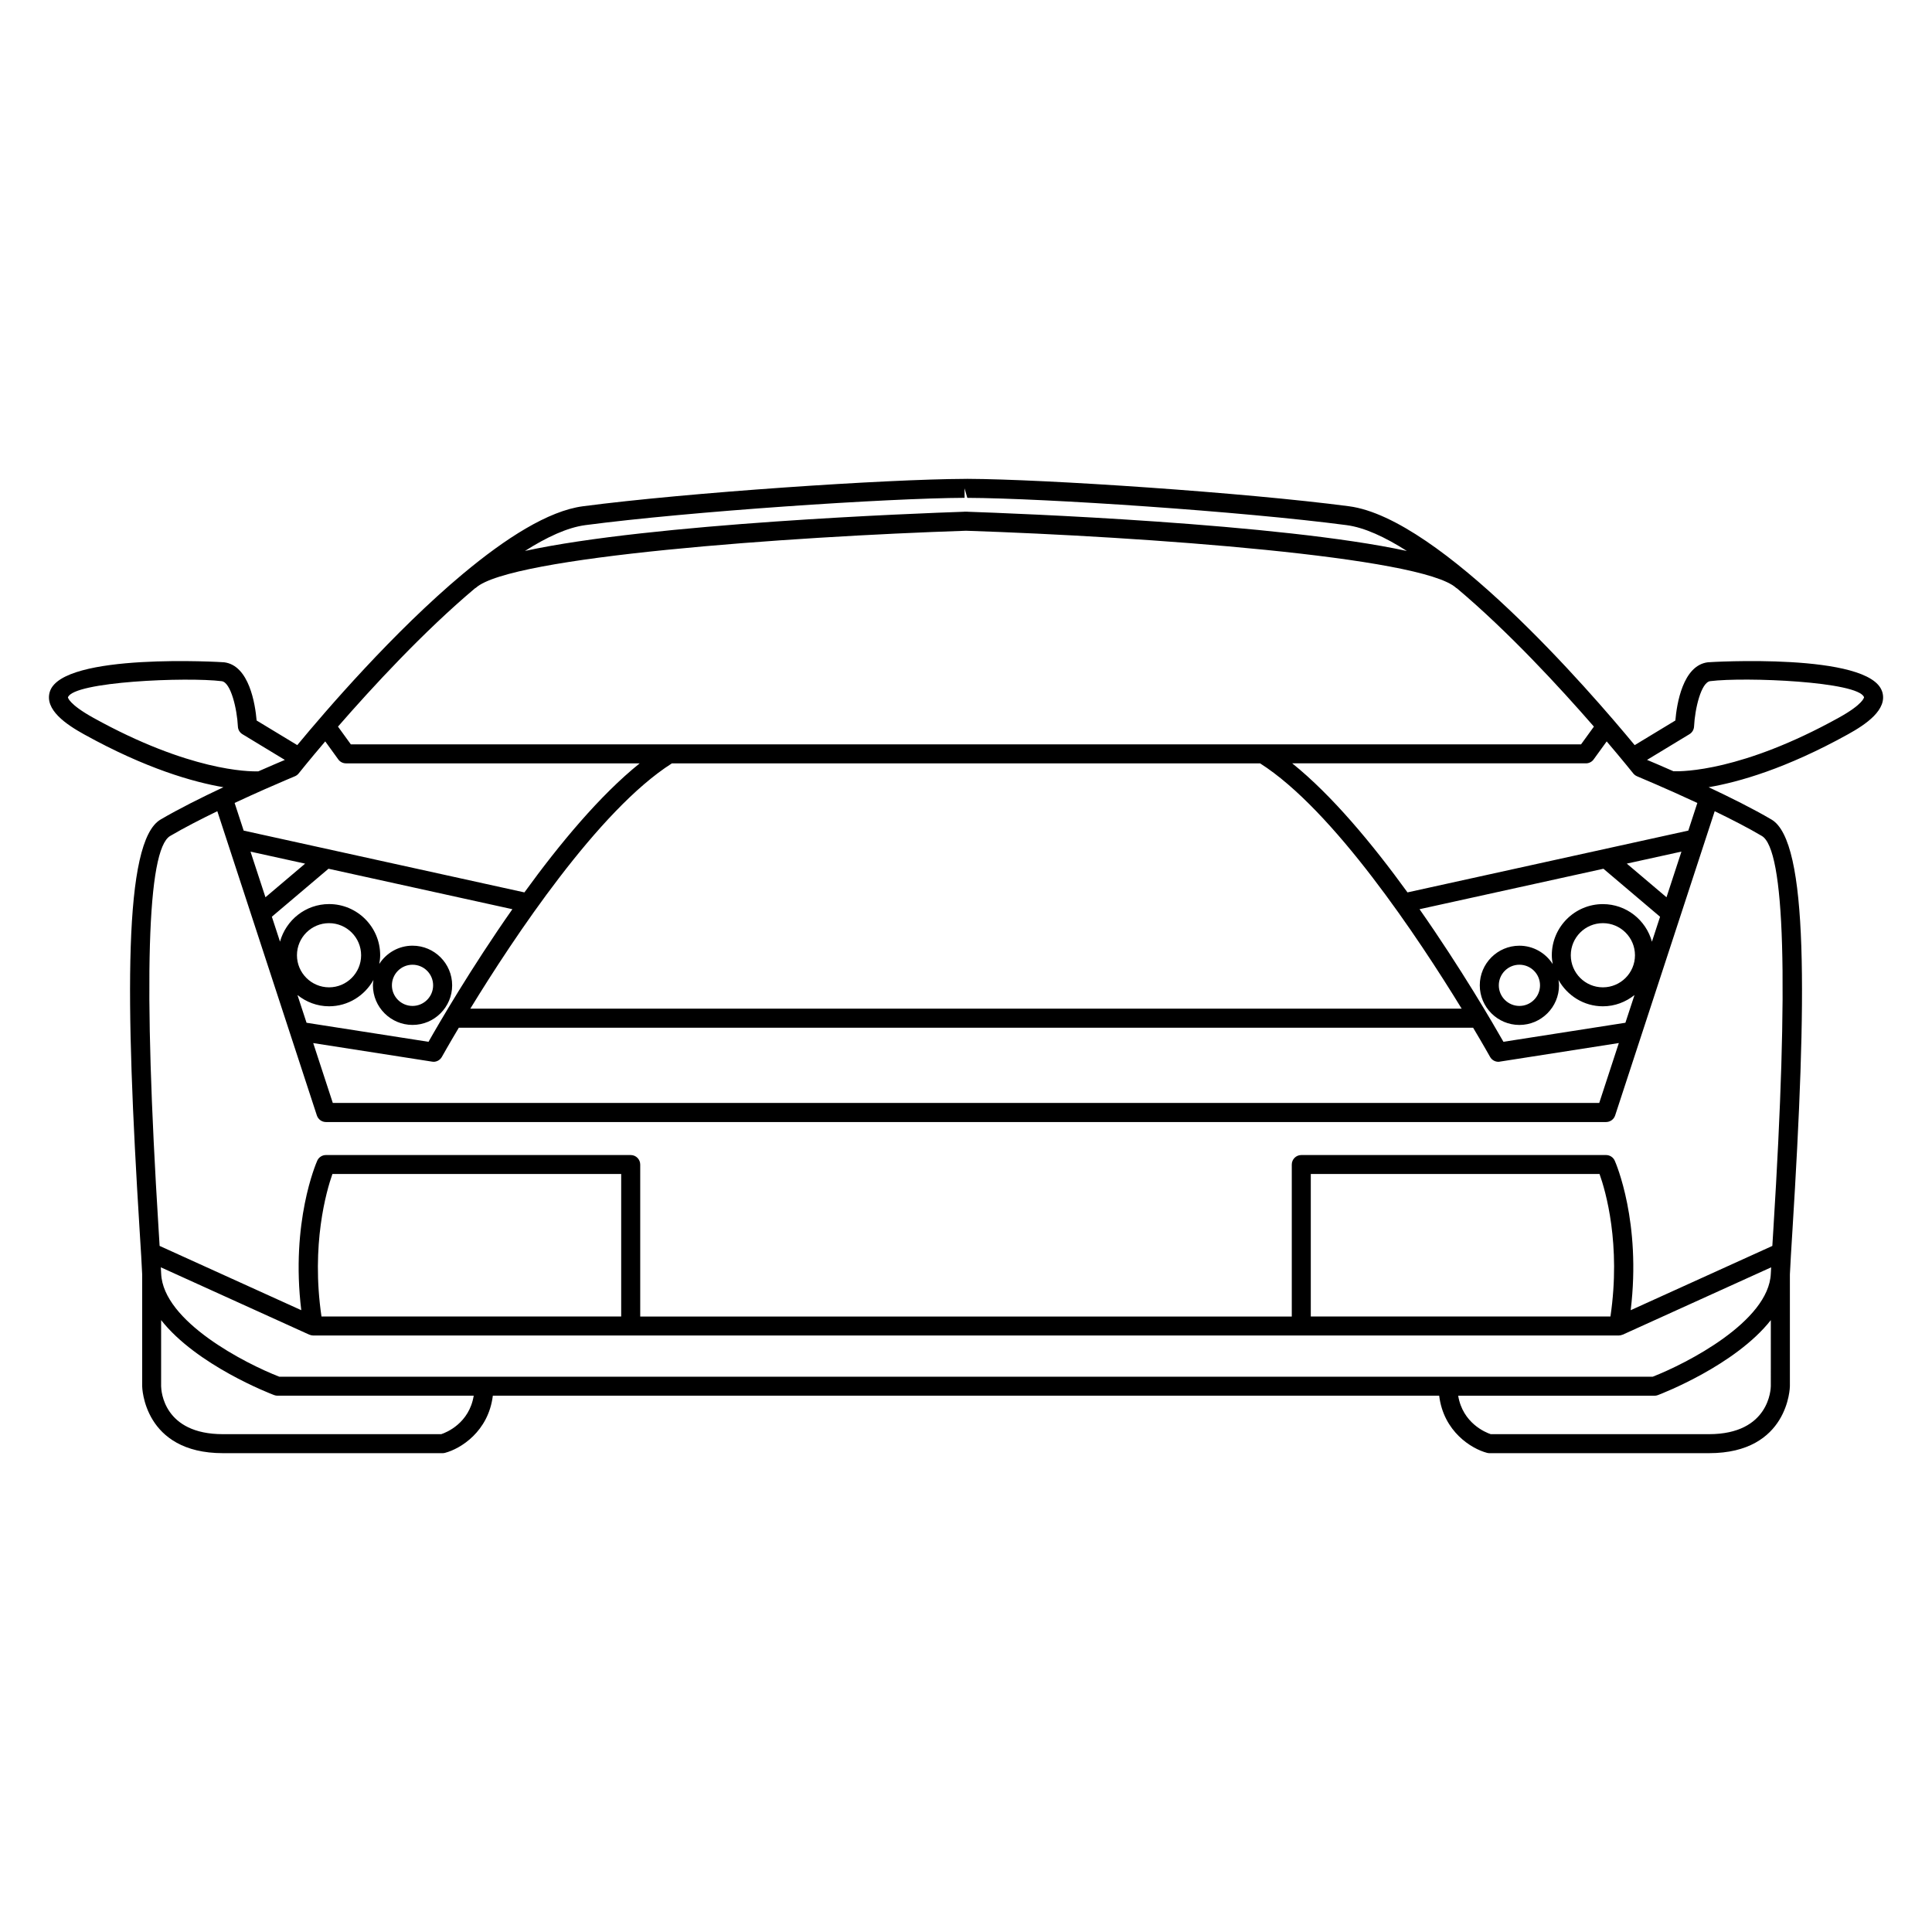 <?xml version="1.0" encoding="UTF-8"?>
<!-- Uploaded to: ICON Repo, www.iconrepo.com, Generator: ICON Repo Mixer Tools -->
<svg fill="#000000" width="800px" height="800px" version="1.1" viewBox="144 144 512 512" xmlns="http://www.w3.org/2000/svg">
 <path d="m642.77 327.24c-3.375-10.352-45.758-7.785-46.18-7.727-6.66 0.832-8.242 11.16-8.602 15.426l-10.781 6.531c-12.043-14.566-51.461-60.117-75.695-63.305-27.688-3.637-80.453-7.18-101.13-7.266-0.012 0-0.762 0.012-0.762 0.012-20.652 0.074-73.406 3.613-101.14 7.254-9.168 1.203-20.516 8.496-31.73 17.855 0 0-0.004 0.004-0.012 0.004-18.43 15.395-36.477 36.395-43.961 45.438l-10.77-6.523c-0.367-4.266-1.945-14.594-8.602-15.426-0.402-0.055-42.809-2.625-46.18 7.727-1.57 4.828 4.418 8.801 9.059 11.371 16.395 9.082 28.914 12.641 36.918 14.008-5.688 2.672-11.805 5.715-16.66 8.57-9.863 5.812-9.352 47.699-5.547 108.81 0.328 5.148 0.574 9.227 0.68 11.719v29.648c0 0.18 0.332 17.738 21.426 17.738h58.211c0.215 0 0.434-0.031 0.641-0.09 4.102-1.078 11.48-5.633 12.652-15.145h250.79c1.16 9.516 8.551 14.066 12.66 15.145 0.207 0.059 0.422 0.09 0.641 0.09h58.219c21.098 0 21.422-17.551 21.422-17.75v-29.637c0.105-2.492 0.359-6.57 0.68-11.719 3.805-61.113 4.316-103-5.551-108.81-4.863-2.856-10.977-5.898-16.66-8.57 8-1.367 20.516-4.926 36.914-14.016 4.644-2.566 10.641-6.543 9.062-11.363zm-65.938 21.73c0.266 0.328 0.621 0.594 1.008 0.754 0.121 0.059 7.496 3.117 15.973 7.07l-2.394 7.324-74.418 16.375c-9.305-12.844-20.047-25.77-30.547-34.199h77.84c0.805 0 1.57-0.387 2.039-1.043l3.457-4.769c4.293 5.043 6.926 8.348 7.043 8.488zm-8.047 34.629c-7.457 0-13.539 6.074-13.539 13.543 0 0.801 0.105 1.578 0.238 2.348-1.863-2.918-5.125-4.867-8.828-4.867-5.789 0-10.5 4.711-10.5 10.5 0 5.789 4.711 10.5 10.5 10.5 5.777 0 10.5-4.711 10.5-10.5 0-0.5-0.086-0.957-0.141-1.43 2.312 4.141 6.699 6.988 11.77 6.988 3.18 0 6.062-1.145 8.375-2.984l-2.41 7.344-32.324 5.047c-2.707-4.766-11.227-19.426-22.234-35.137l48.734-10.723 15.008 12.723-2.156 6.606c-1.57-5.719-6.781-9.957-12.992-9.957zm8.5 13.551c0 4.684-3.809 8.504-8.504 8.504-4.695 0-8.504-3.82-8.504-8.504 0-4.691 3.809-8.504 8.504-8.504 4.695 0 8.5 3.809 8.504 8.504zm-25.164 7.973c0 3.012-2.445 5.461-5.461 5.461-3.012 0-5.461-2.449-5.461-5.461 0-3.019 2.449-5.461 5.461-5.461 3.016 0 5.461 2.445 5.461 5.461zm-320.92 5.555c5.066 0 9.445-2.836 11.766-6.977-0.066 0.473-0.141 0.938-0.141 1.414 0 5.785 4.711 10.5 10.5 10.5 5.793 0 10.5-4.715 10.5-10.5 0-5.785-4.711-10.5-10.5-10.5-3.703 0-6.949 1.941-8.816 4.84 0.133-0.754 0.238-1.527 0.238-2.324 0-7.461-6.07-13.543-13.539-13.543-6.219 0-11.418 4.238-13.004 9.961l-2.16-6.609 15.008-12.715 48.734 10.723c-11.02 15.707-19.527 30.371-22.227 35.141l-32.324-5.047-2.41-7.352c2.309 1.84 5.195 2.988 8.375 2.988zm-8.504-13.527c0-4.691 3.812-8.504 8.504-8.504 4.68 0 8.496 3.809 8.5 8.504 0 4.684-3.812 8.504-8.5 8.504-4.691-0.008-8.504-3.824-8.504-8.504zm25.164 7.973c0-3.019 2.449-5.461 5.461-5.461s5.461 2.445 5.461 5.461c0 3.012-2.449 5.461-5.461 5.461s-5.461-2.453-5.461-5.461zm-33.512-23.34-3.961-12.09 14.473 3.18zm107.71-35.484h155.88c19.453 12.363 41.969 46.305 53.418 65.008h-262.72c11.441-18.703 33.949-52.648 53.426-65.008zm-63.543 79.047c0.133 0.031 0.262 0.039 0.387 0.039 0.902 0 1.754-0.504 2.203-1.309 0.074-0.125 1.703-3.059 4.484-7.723h268.8c2.785 4.664 4.41 7.598 4.488 7.723 0.453 0.812 1.301 1.309 2.207 1.309 0.133 0 0.277-0.012 0.395-0.047l31.527-4.922-5.195 15.875-167.39 0.004c-0.016 0-0.031-0.012-0.051-0.012h-168.18l-5.188-15.859zm316.6-52.48 14.484-3.184-3.961 12.102zm-275.99-89.703c27.523-3.621 79.949-7.144 100.5-7.234l-0.012-2.519 0.734 2.527c20.512 0.082 72.922 3.594 100.5 7.227 4.727 0.621 10.188 3.148 15.984 6.848-33.656-7.32-104.34-9.977-116.42-10.395-0.051 0-0.086-0.023-0.133-0.023-0.082 0-0.203 0.004-0.289 0.012-0.086 0-0.211-0.004-0.289-0.012h-0.082c-0.051 0-0.09 0.023-0.137 0.023-12.332 0.418-82.777 3.078-116.36 10.387 5.801-3.691 11.277-6.219 15.996-6.84zm-29.27 16.766c0.082-0.059 0.18-0.09 0.258-0.156 9.094-8.242 82.48-13.543 129.88-15.121 47.398 1.578 120.78 6.879 129.87 15.121 0.074 0.074 0.172 0.102 0.25 0.152 13.598 11.438 27.285 26.285 36.289 36.633l-3.402 4.699h-326.03l-3.402-4.699c9.008-10.348 22.688-25.191 36.285-36.629zm-46.707 49.043c0.109-0.141 2.75-3.457 7.043-8.496l3.457 4.777c0.469 0.656 1.234 1.043 2.039 1.043h77.84c-10.5 8.43-21.246 21.352-30.551 34.199l-74.402-16.375-2.398-7.332c2.91-1.359 5.684-2.606 8.082-3.672 0.023-0.012 0.055-0.02 0.086-0.035 4.539-2 7.719-3.324 7.801-3.359 0.387-0.156 0.734-0.418 1.004-0.75zm-54.434-14.762c-6.523-3.617-6.707-5.394-6.711-5.394 1.395-4.211 31.574-5.441 40.762-4.293 2.394 0.301 4.051 7.297 4.281 12.02 0.039 0.836 0.488 1.598 1.211 2.031l11.234 6.812c-1.184 0.5-3.723 1.57-7.019 3.023-2.559 0.094-18.27-0.074-43.758-14.199zm92.219 189.86h-57.844c-15.723 0-16.367-11.438-16.391-12.707v-17.523c9.422 11.965 28.895 19.48 29.961 19.875 0.289 0.105 0.586 0.16 0.891 0.16h51.988c-1.184 7.281-7.215 9.742-8.605 10.195zm352.35-12.723c-0.012 0.523-0.258 12.723-16.395 12.723h-57.832c-1.367-0.453-7.426-2.934-8.621-10.184h51.992c0.312 0 0.621-0.055 0.902-0.16 1.066-0.398 20.531-7.914 29.957-19.879zm0-29.824c-0.527 12.695-22.383 23.852-31.32 27.328l-54.277-0.004c-0.012 0-0.012-0.004-0.02-0.004-0.012 0-0.02 0.004-0.031 0.004h-255.29c-0.012 0-0.016-0.004-0.023-0.004-0.012 0-0.016 0.004-0.023 0.004h-54.273c-8.938-3.465-30.793-14.609-31.32-27.328-0.02-0.484-0.051-1.074-0.086-1.668l39.332 17.844c0.023 0.012 0.051 0.004 0.074 0.016 0.301 0.121 0.625 0.211 0.957 0.211h346.02c0.332 0 0.66-0.09 0.957-0.211 0.023-0.012 0.055-0.004 0.086-0.016l39.328-17.84c-0.039 0.594-0.07 1.184-0.09 1.668zm-381.19-26.398h76.527v37.762l-79.426-0.004c-2.793-19.039 1.305-33.266 2.898-37.758zm259.28 37.762v-37.762h76.52c1.613 4.473 5.715 18.645 2.891 37.762l-79.41-0.004zm107.04-133.91c4.43 2.144 8.867 4.418 12.488 6.559 6.117 3.606 7.152 38.652 3.062 104.16-0.105 1.617-0.188 3.09-0.277 4.488l-37.539 17.035c2.84-23.312-3.914-38.938-4.223-39.625-0.402-0.91-1.316-1.496-2.301-1.496h-80.77c-1.391 0-2.519 1.133-2.519 2.519v40.281h-172.67v-40.281c0-1.387-1.129-2.519-2.519-2.519h-80.773c-0.992 0-1.898 0.586-2.301 1.496-0.309 0.699-7.078 16.312-4.231 39.621l-37.543-17.035c-0.086-1.391-0.176-2.856-0.273-4.484-4.09-65.504-3.059-100.55 3.062-104.15 3.637-2.141 8.074-4.418 12.504-6.57l26.379 80.625c0.344 1.039 1.309 1.75 2.398 1.75h339.26c1.082 0 2.066-0.711 2.402-1.75zm32.863-24.77c-25.641 14.203-41.352 14.273-43.797 14.184-3.273-1.445-5.809-2.519-6.996-3.012l11.246-6.816c0.715-0.434 1.168-1.195 1.211-2.035 0.227-4.727 1.879-11.715 4.281-12.016 9.199-1.152 39.379 0.082 40.77 4.273-0.004 0.027-0.18 1.812-6.715 5.422z"/>
</svg>